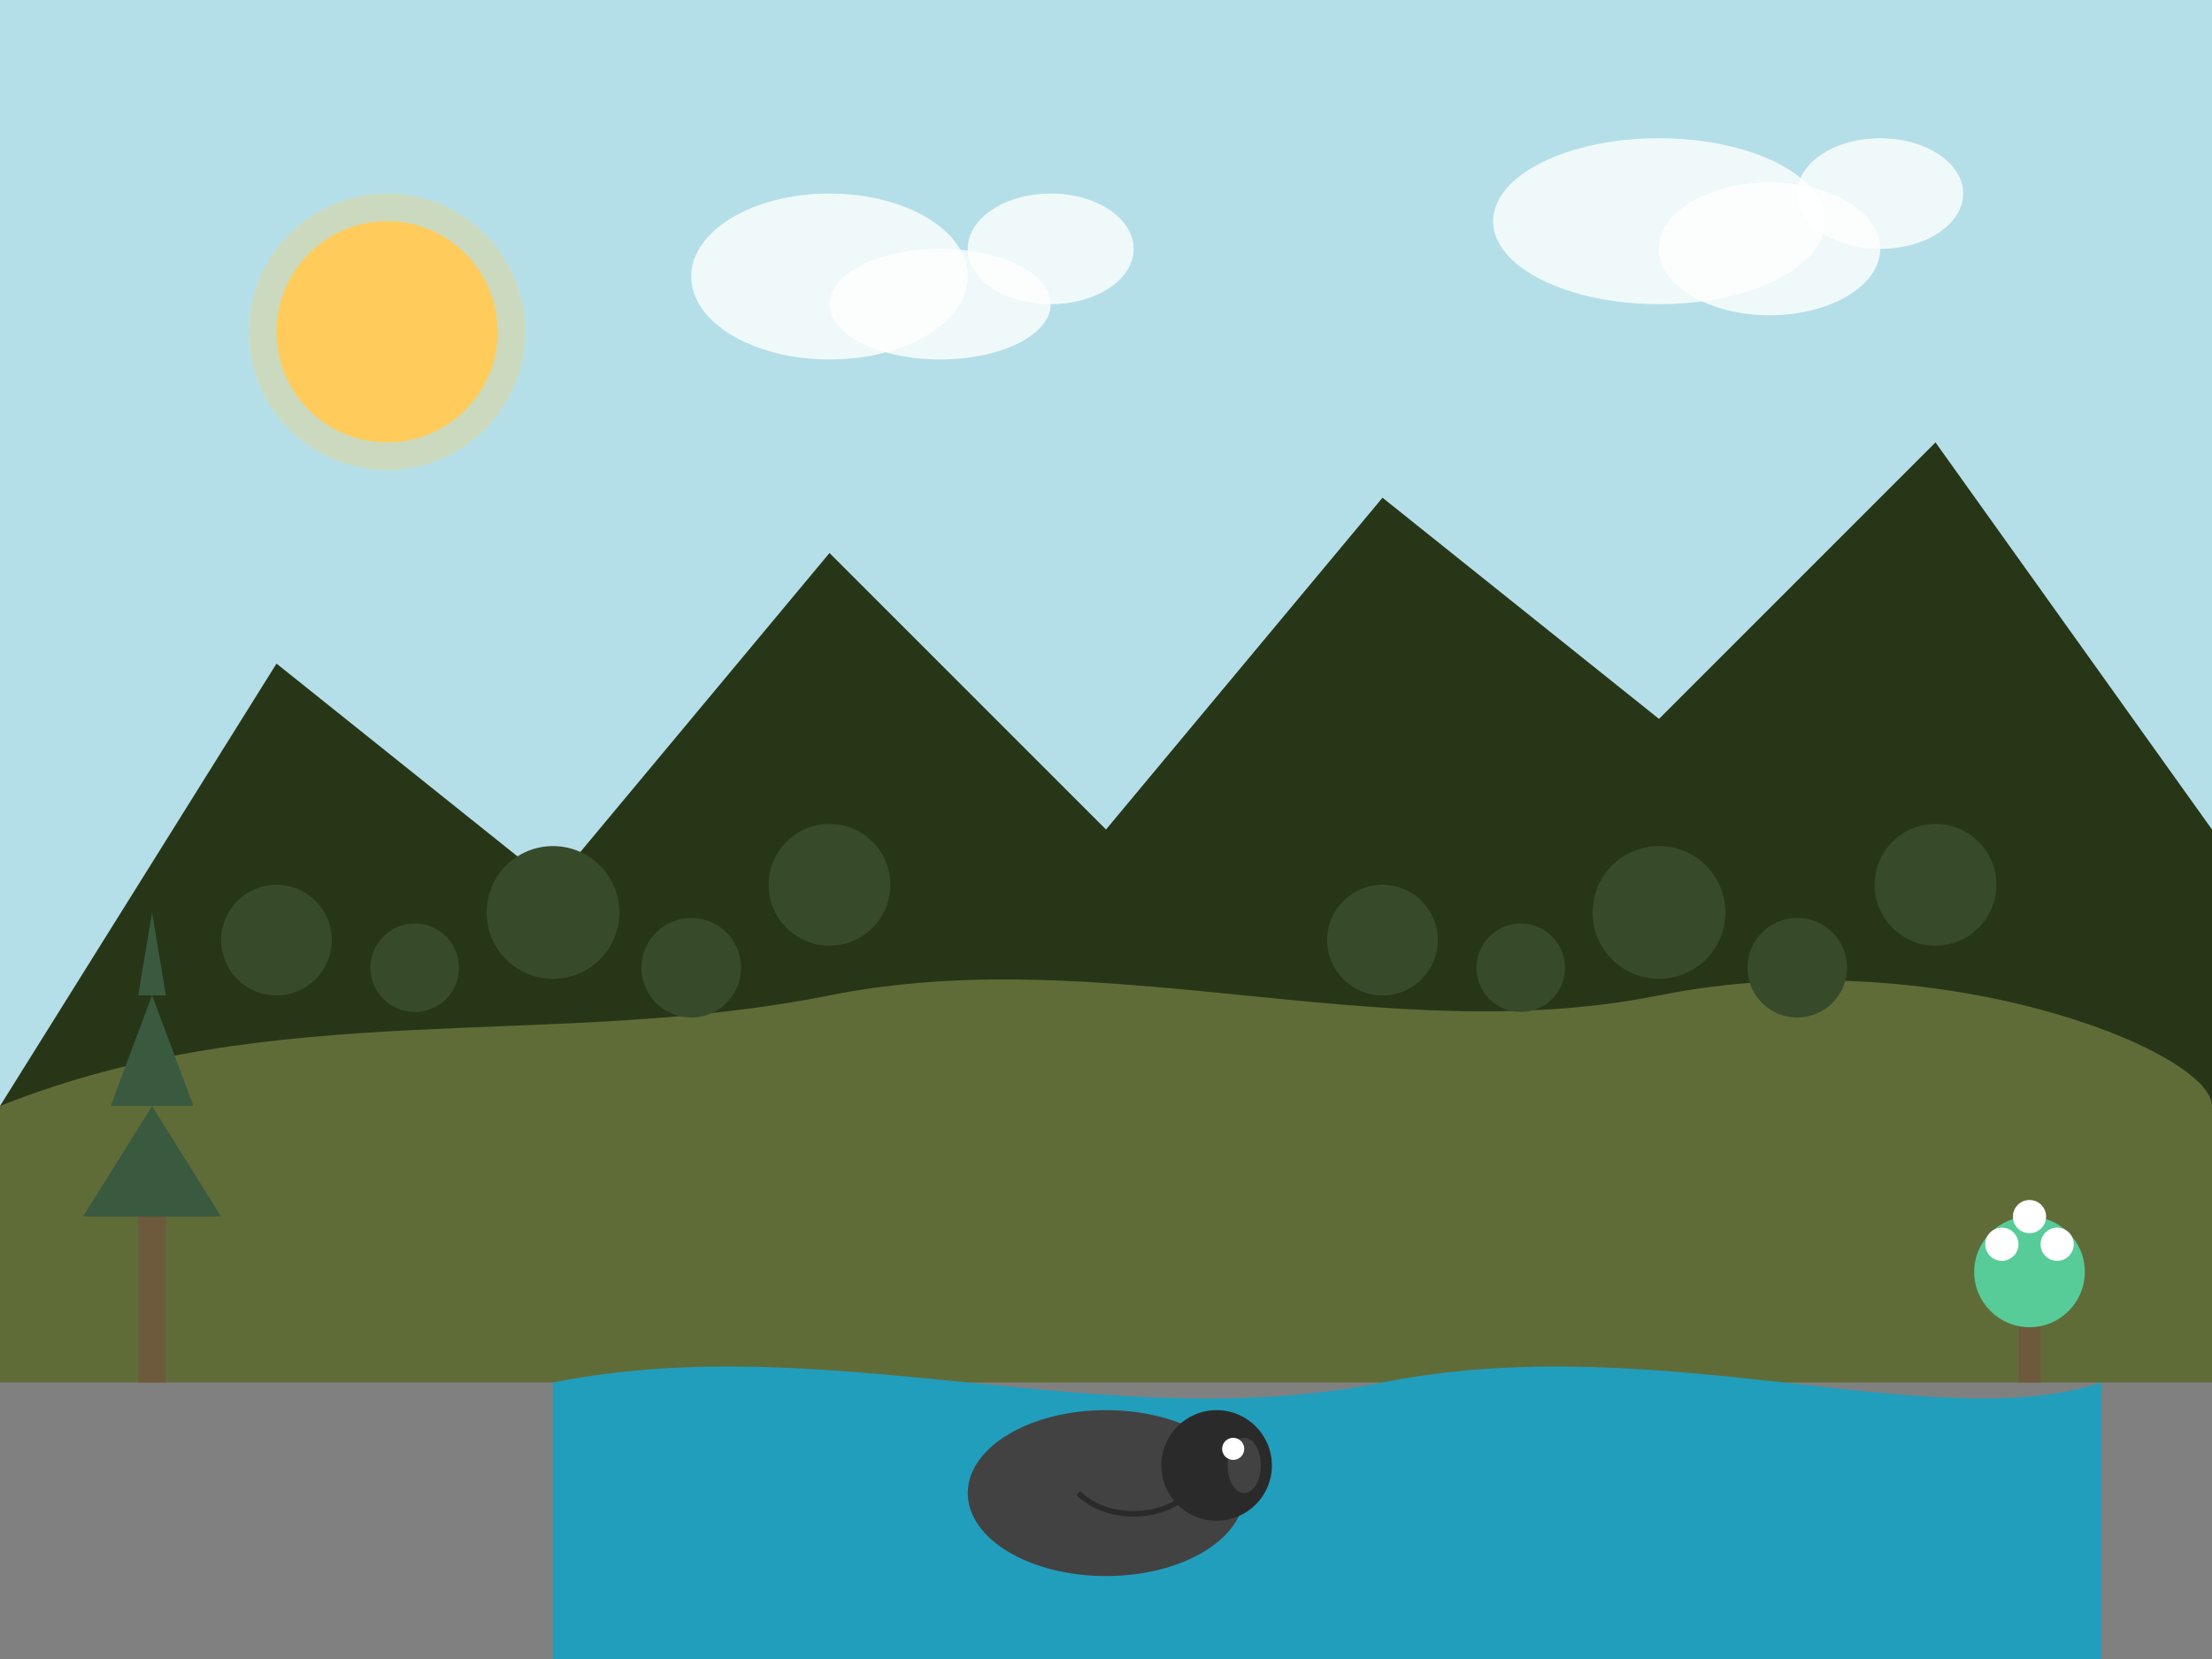<?xml version="1.0" encoding="UTF-8"?>
<svg width="400" height="300" viewBox="0 0 400 300" xmlns="http://www.w3.org/2000/svg">
  <rect x="0" y="0" width="400" height="300" fill="#808080" stroke="none"/>
  <!-- Sky background -->
  <rect width="400" height="200" fill="#b5dfe8"/>
  
  <!-- Mountains -->
  <polygon points="0,200 50,120 100,160 150,100 200,150 250,90 300,130 350,80 400,150 400,200" fill="#283618"/>
  
  <!-- Hills and forest -->
  <path d="M0,200 C50,180 100,190 150,180 C200,170 250,190 300,180 C350,170 400,190 400,200 L400,250 L0,250 Z" fill="#606c38"/>
  
  <!-- Lake -->
  <path d="M100,250 C150,240 200,260 250,250 C300,240 350,260 380,250 L380,300 L100,300 Z" fill="#219ebc"/>
  
  <!-- Trees in background -->
  <circle cx="50" cy="170" r="10" fill="#374b2a"/>
  <circle cx="75" cy="175" r="8" fill="#374b2a"/>
  <circle cx="100" cy="165" r="12" fill="#374b2a"/>
  <circle cx="125" cy="175" r="9" fill="#374b2a"/>
  <circle cx="150" cy="160" r="11" fill="#374b2a"/>
  
  <circle cx="250" cy="170" r="10" fill="#374b2a"/>
  <circle cx="275" cy="175" r="8" fill="#374b2a"/>
  <circle cx="300" cy="165" r="12" fill="#374b2a"/>
  <circle cx="325" cy="175" r="9" fill="#374b2a"/>
  <circle cx="350" cy="160" r="11" fill="#374b2a"/>
  
  <!-- Tasmanian devil -->
  <ellipse cx="200" cy="270" rx="25" ry="15" fill="#424242"/>
  <circle cx="220" cy="265" r="10" fill="#2a2a2a"/>
  <ellipse cx="225" cy="265" rx="3" ry="5" fill="#424242"/>
  <circle cx="223" cy="262" r="2" fill="white"/>
  <path d="M195,270 C200,275 210,275 215,270" stroke="#2a2a2a" stroke-width="1" fill="none"/>
  
  <!-- Endemic plants -->
  <!-- Huon Pine -->
  <rect x="25" y="220" width="5" height="30" fill="#6d5a3c"/>
  <path d="M15,220 L40,220 L27.5,200 Z" fill="#3a5a40"/>
  <path d="M20,200 L35,200 L27.5,180 Z" fill="#3a5a40"/>
  <path d="M25,180 L30,180 L27.5,165 Z" fill="#3a5a40"/>
  
  <!-- Leatherwood -->
  <rect x="365" y="230" width="4" height="20" fill="#6d5a3c"/>
  <circle cx="367" cy="230" r="10" fill="#57cc99"/>
  <circle cx="362" cy="225" r="3" fill="white"/>
  <circle cx="367" cy="220" r="3" fill="white"/>
  <circle cx="372" cy="225" r="3" fill="white"/>
  
  <!-- Sun -->
  <circle cx="70" cy="60" r="20" fill="#ffcc5c"/>
  <circle cx="70" cy="60" r="25" fill="#ffcc5c" opacity="0.3"/>
  
  <!-- Clouds -->
  <ellipse cx="150" cy="50" rx="25" ry="15" fill="white" opacity="0.8"/>
  <ellipse cx="170" cy="55" rx="20" ry="10" fill="white" opacity="0.8"/>
  <ellipse cx="190" cy="45" rx="15" ry="10" fill="white" opacity="0.8"/>
  
  <ellipse cx="300" cy="40" rx="30" ry="15" fill="white" opacity="0.8"/>
  <ellipse cx="320" cy="45" rx="20" ry="12" fill="white" opacity="0.8"/>
  <ellipse cx="340" cy="35" rx="15" ry="10" fill="white" opacity="0.8"/>
</svg>